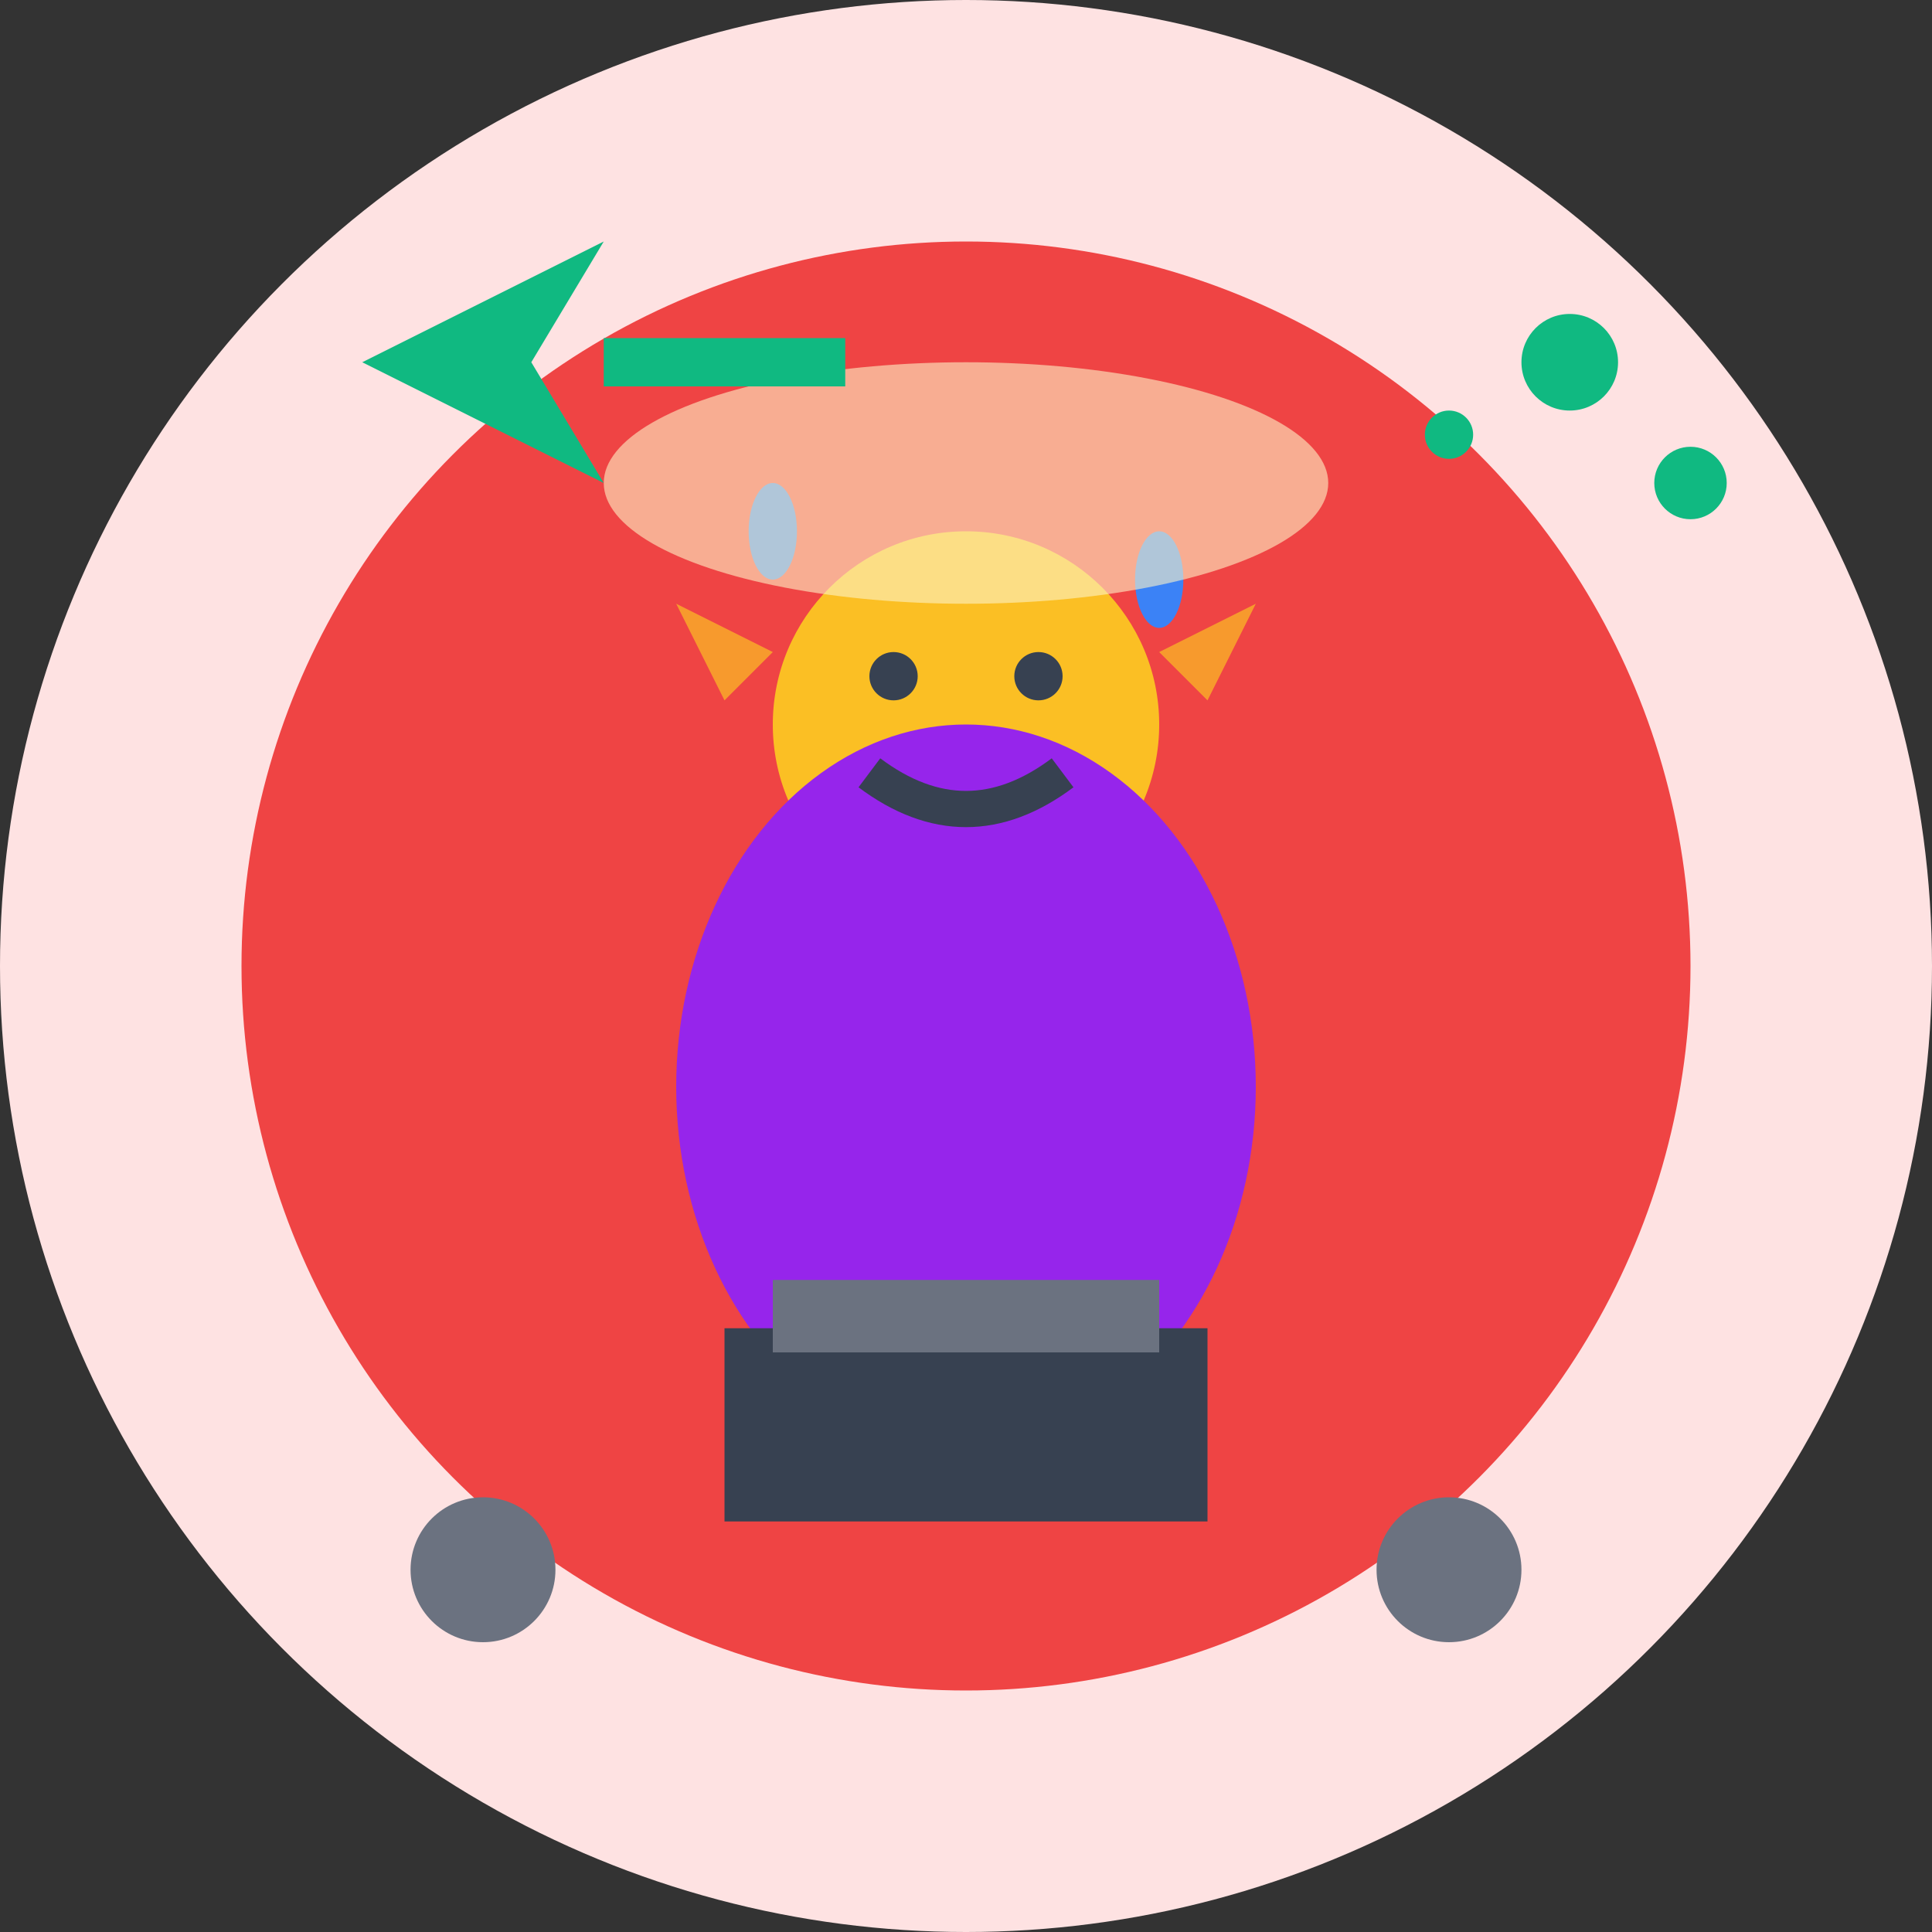 <svg width="80" height="80" viewBox="0 0 80 80" fill="none" xmlns="http://www.w3.org/2000/svg">
    <rect x="0" y="0" width="80" height="80" fill="#333333" stroke="none"/>
    <circle cx="40" cy="40" r="40" fill="#fee2e2"/>
    <circle cx="40" cy="40" r="30" fill="#ef4444"/>
    
    <!-- Nervous person -->
    <circle cx="40" cy="30" r="8" fill="#fbbf24"/>
    <ellipse cx="40" cy="45" rx="12" ry="15" fill="#9625eb"/>
    
    <!-- Worried expression -->
    <circle cx="37" cy="28" r="1" fill="#374151"/>
    <circle cx="43" cy="28" r="1" fill="#374151"/>
    <path d="M36 32 Q40 35 44 32" stroke="#374151" stroke-width="1.5" fill="none"/>
    
    <!-- Shaking effect -->
    <path d="M28 25 L32 27 L30 29 L28 25 Z" fill="#fbbf24" opacity="0.7"/>
    <path d="M52 25 L48 27 L50 29 L52 25 Z" fill="#fbbf24" opacity="0.7"/>
    
    <!-- Sweat drops -->
    <ellipse cx="32" cy="22" rx="1" ry="2" fill="#3b82f6"/>
    <ellipse cx="48" cy="24" rx="1" ry="2" fill="#3b82f6"/>
    
    <!-- Podium -->
    <rect x="30" y="55" width="20" height="8" fill="#374151"/>
    <rect x="32" y="53" width="16" height="3" fill="#6b7280"/>
    
    <!-- Spotlight -->
    <ellipse cx="40" cy="20" rx="15" ry="5" fill="#fef3c7" opacity="0.6"/>
    
    <!-- Audience silhouettes -->
    <circle cx="20" cy="65" r="3" fill="#6b7280"/>
    <circle cx="60" cy="65" r="3" fill="#6b7280"/>
    
    <!-- Confidence arrow (breakthrough) -->
    <path d="M15 15 L25 10 L22 15 L25 20 L15 15 Z" fill="#10b981"/>
    <line x1="25" y1="15" x2="35" y2="15" stroke="#10b981" stroke-width="2"/>
    
    <!-- Success indicators -->
    <circle cx="65" cy="15" r="2" fill="#10b981"/>
    <circle cx="70" cy="20" r="1.5" fill="#10b981"/>
    <circle cx="60" cy="18" r="1" fill="#10b981"/>
</svg>
